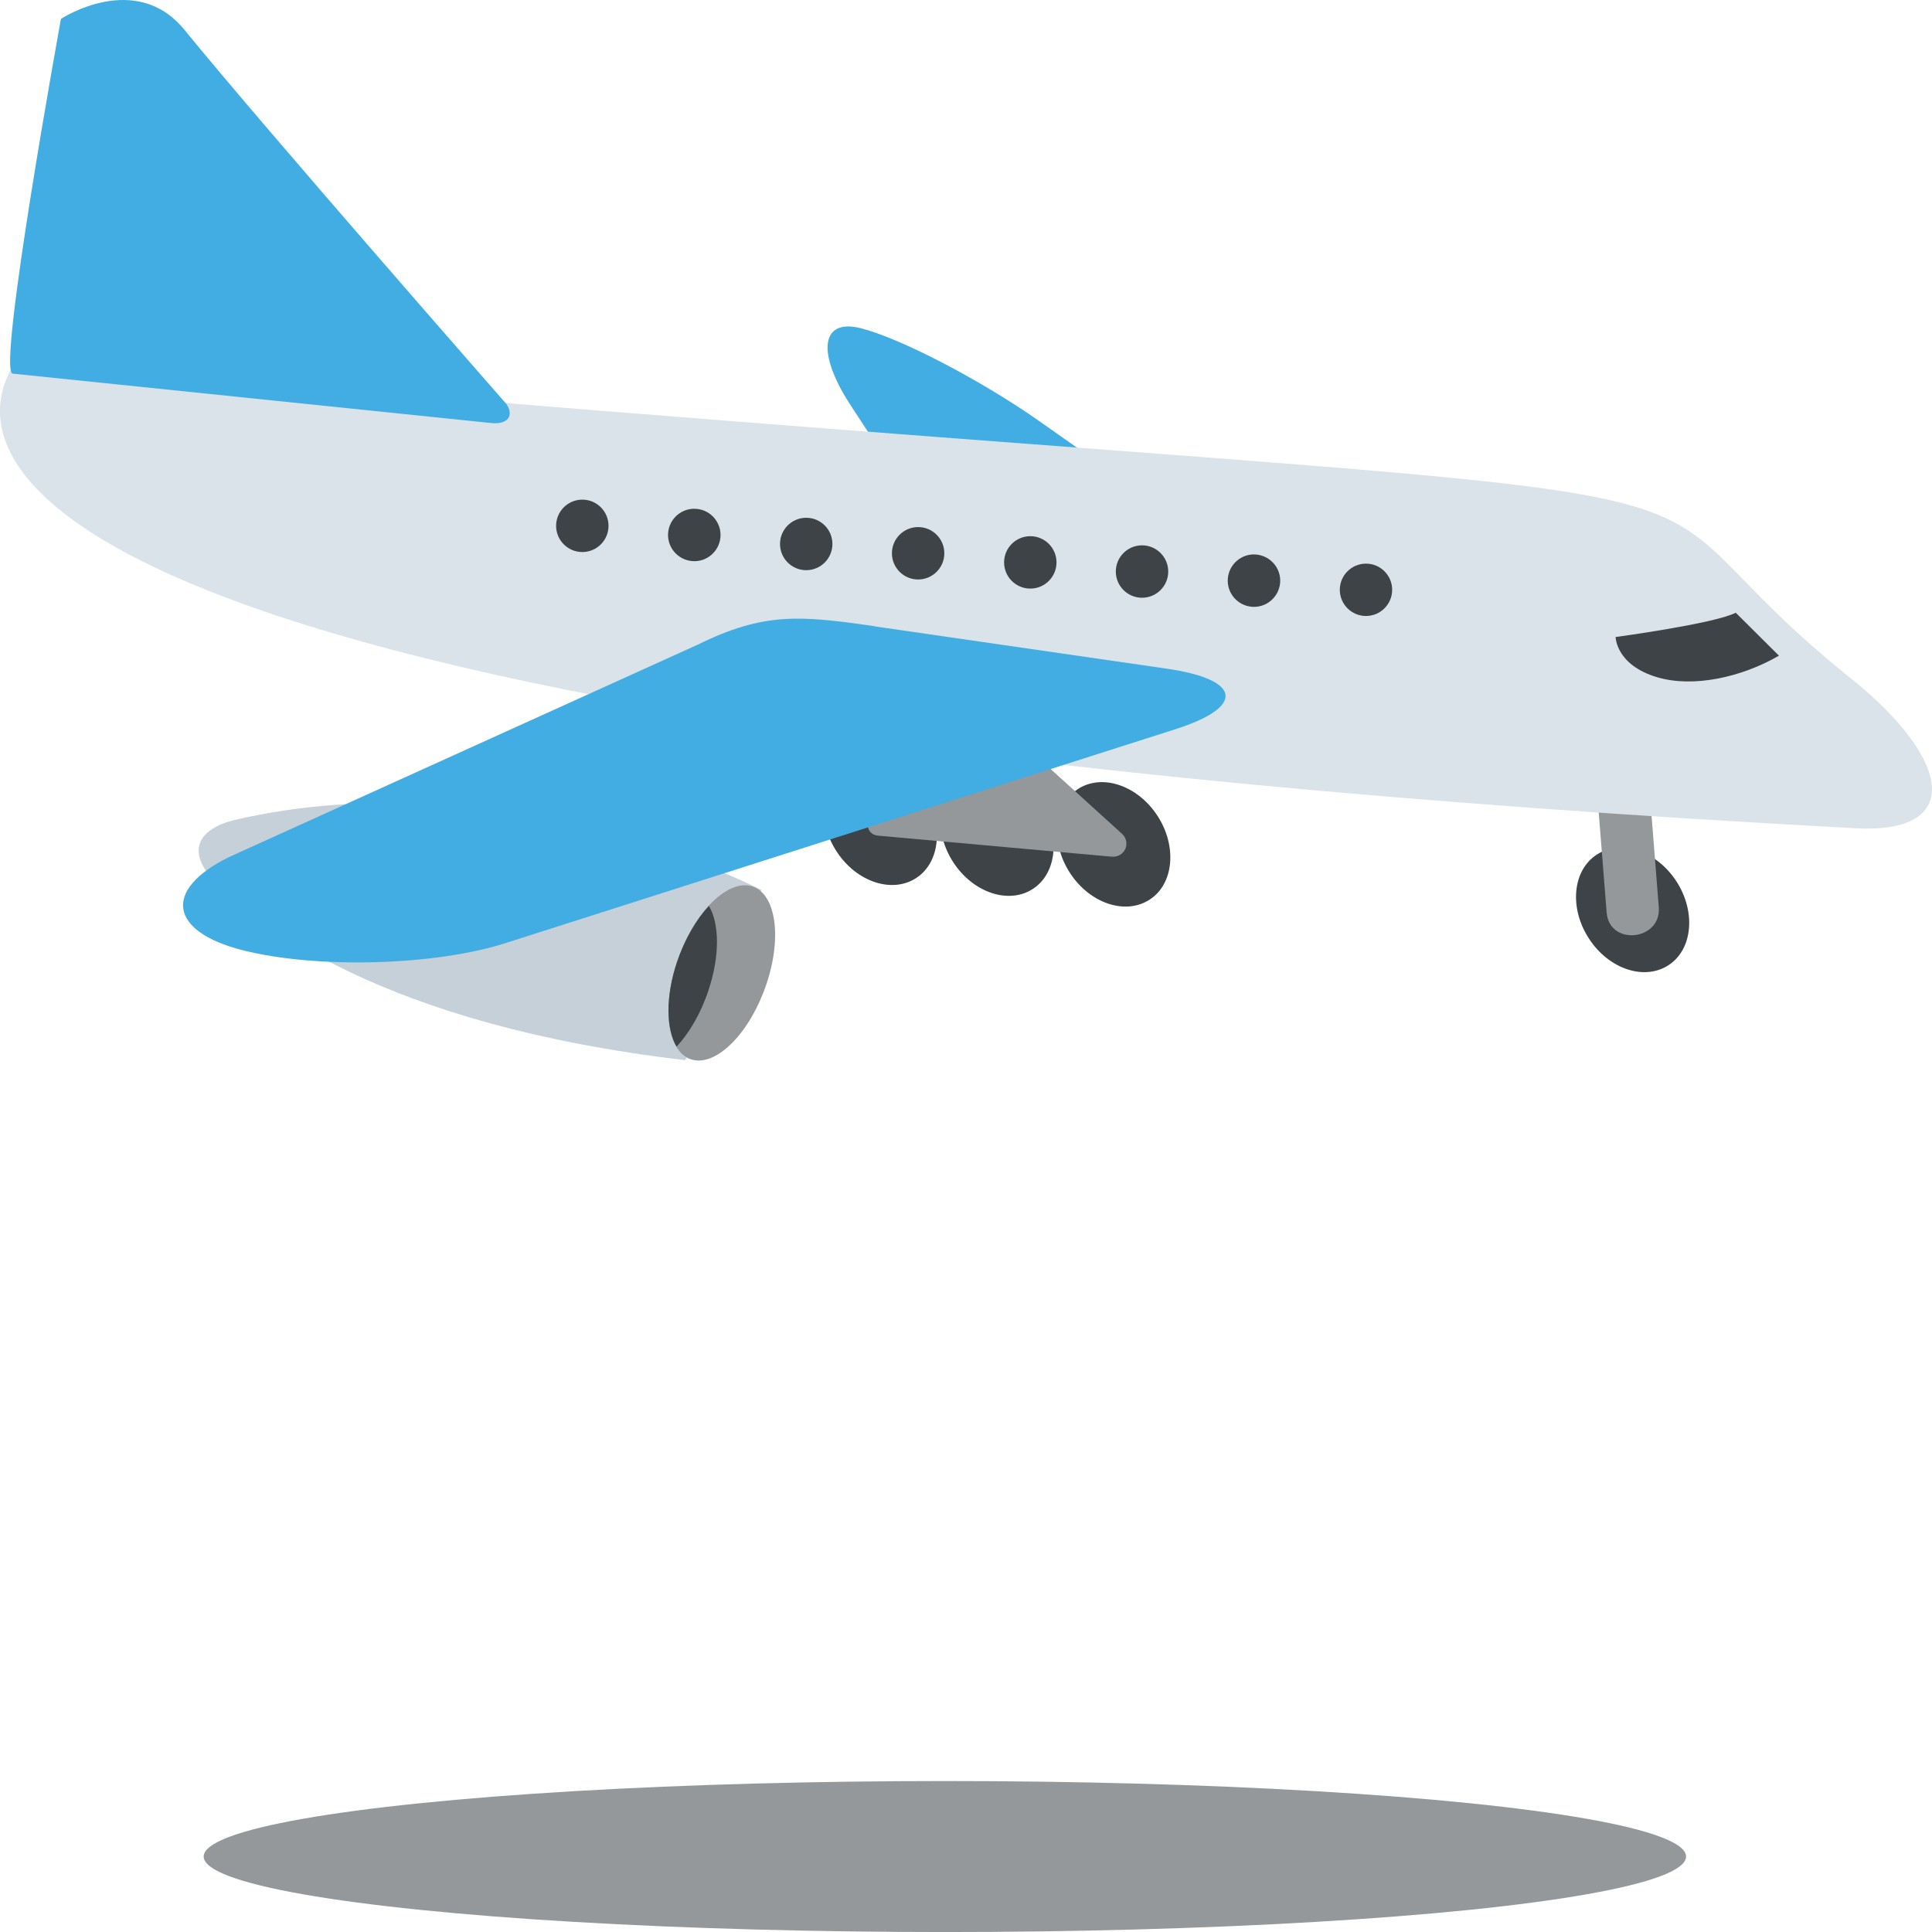 <svg xmlns="http://www.w3.org/2000/svg" viewBox="0 0 64 64" enable-background="new 0 0 64 64"><path fill="#3e4347" d="m30.608 26.304c.656 1.01.545 2.255-.254 2.779-.801.526-1.98.135-2.639-.875-.66-1.01-.548-2.256.25-2.78.799-.527 1.979-.135 2.643.876"/><path fill="#42ade2" d="m30.708 17.295c0 0-1.406-2.149-2.537-3.881-1.129-1.732-.978-2.875.343-2.542 1.317.333 3.978 1.719 5.909 3.075.873.617 3.507 2.469 3.507 2.469 1.932 1.355 1.667 2.086-.584 1.619l-6.638-.74"/><g fill="#3e4347"><path d="m34.474 26.663c.658 1.01.545 2.256-.254 2.78-.799.526-1.981.133-2.639-.875-.659-1.01-.547-2.256.252-2.779.797-.527 1.979-.136 2.641.874"/><path d="m55.53 29.19c.656 1.01.545 2.256-.254 2.78-.8.526-1.981.135-2.638-.875-.66-1.01-.548-2.256.25-2.78.798-.526 1.98-.137 2.642.875"/></g><path fill="#94989b" d="m54.949 30.05c-.175-2.216-.35-4.429-.524-6.646-.091-1.119-1.816-.936-1.729.177.174 2.215.35 4.431.526 6.646.088 1.12 1.816.937 1.727-.177"/><path fill="#dae3ea" d="m3.775 12.262c0 0-2.713-1.324-3.423-.005-1.76 3.269.846 11.939 61.12 15.181 3.577.193 3.21-2.268-.177-4.98-10.221-8.194 4.271-4.854-57.52-10.196"/><path fill="#3e4347" d="m57.5 20.297c-.714.365-3.98.805-3.98.805s.005.928 1.38 1.333c1.188.354 2.793.003 4.03-.715l-1.431-1.423"/><path fill="#42ade2" d="m16.779 13.388c0 0-8.09-9.229-10.663-12.394-1.625-1.997-4.097-.368-4.097-.368s-2.131 11.706-1.599 11.751l15.862 1.638c.531.05.755-.235.497-.627"/><path fill="#3e4347" d="m38.34 27.02c.658 1.01.547 2.256-.252 2.778-.799.526-1.982.133-2.639-.873-.661-1.01-.549-2.258.251-2.782.798-.527 1.978-.134 2.64.877"/><path fill="#94989b" d="m37.16 27.613c-1.92-1.742-3.843-3.484-5.763-5.227-.207-.189-.561-.078-.668.166-.654 1.511-1.311 3.02-1.966 4.532-.04.095-.038.182-.02.263.017.167.125.317.348.335 2.575.232 5.152.464 7.728.696.442.04.666-.469.341-.765"/><path fill="#c5d0d8" d="m25.22 29.479c0 0-8.472-4.405-17.452-2.315-.514.12-1.687.553-.951 1.678 1.623 1.795 5.891 5.107 15.884 6.277l2.519-5.64"/><path fill="#94989b" d="m22.957 35.11c-.821-.189-1.06-1.642-.536-3.226.526-1.589 1.619-2.729 2.441-2.537.822.195 1.063 1.637.536 3.225-.524 1.592-1.618 2.732-2.441 2.538"/><path fill="#3e4347" d="m23.473 32.792c.38-1.142.356-2.205.01-2.783-.423.456-.806 1.11-1.062 1.875-.38 1.142-.354 2.208-.008 2.788.423-.457.809-1.111 1.06-1.88"/><path fill="#42ade2" d="m28.997 20.747c-2.498-.361-3.688-.472-5.879.606l-15.535 7.04c-2.193 1.08-1.986 2.466.457 3.085 2.446.62 6.355.512 8.691-.232l22.2-7.088c2.335-.744 2.202-1.651-.299-2.01l-9.638-1.396"/><g fill="#3e4347"><circle cx="19.29" cy="17.419" r=".868"/><path d="m23.07 16.857c-.478-.041-.897.316-.938.794-.038.477.32.897.798.936.476.041.896-.317.936-.795.038-.477-.317-.897-.796-.935"/><circle cx="26.707" cy="18.02" r=".868"/><circle cx="30.414" cy="18.328" r=".868"/><circle cx="34.13" cy="18.63" r=".868"/><circle cx="37.831" cy="18.933" r=".868"/><path d="m41.61 18.369c-.477-.04-.897.318-.937.796-.038.477.317.896.796.935.476.04.896-.316.937-.794.039-.477-.318-.896-.796-.937"/><circle cx="45.25" cy="19.538" r=".867"/></g><ellipse fill="#94989b" cx="31.3" cy="61.5" rx="24.553" ry="2.501"/></svg>